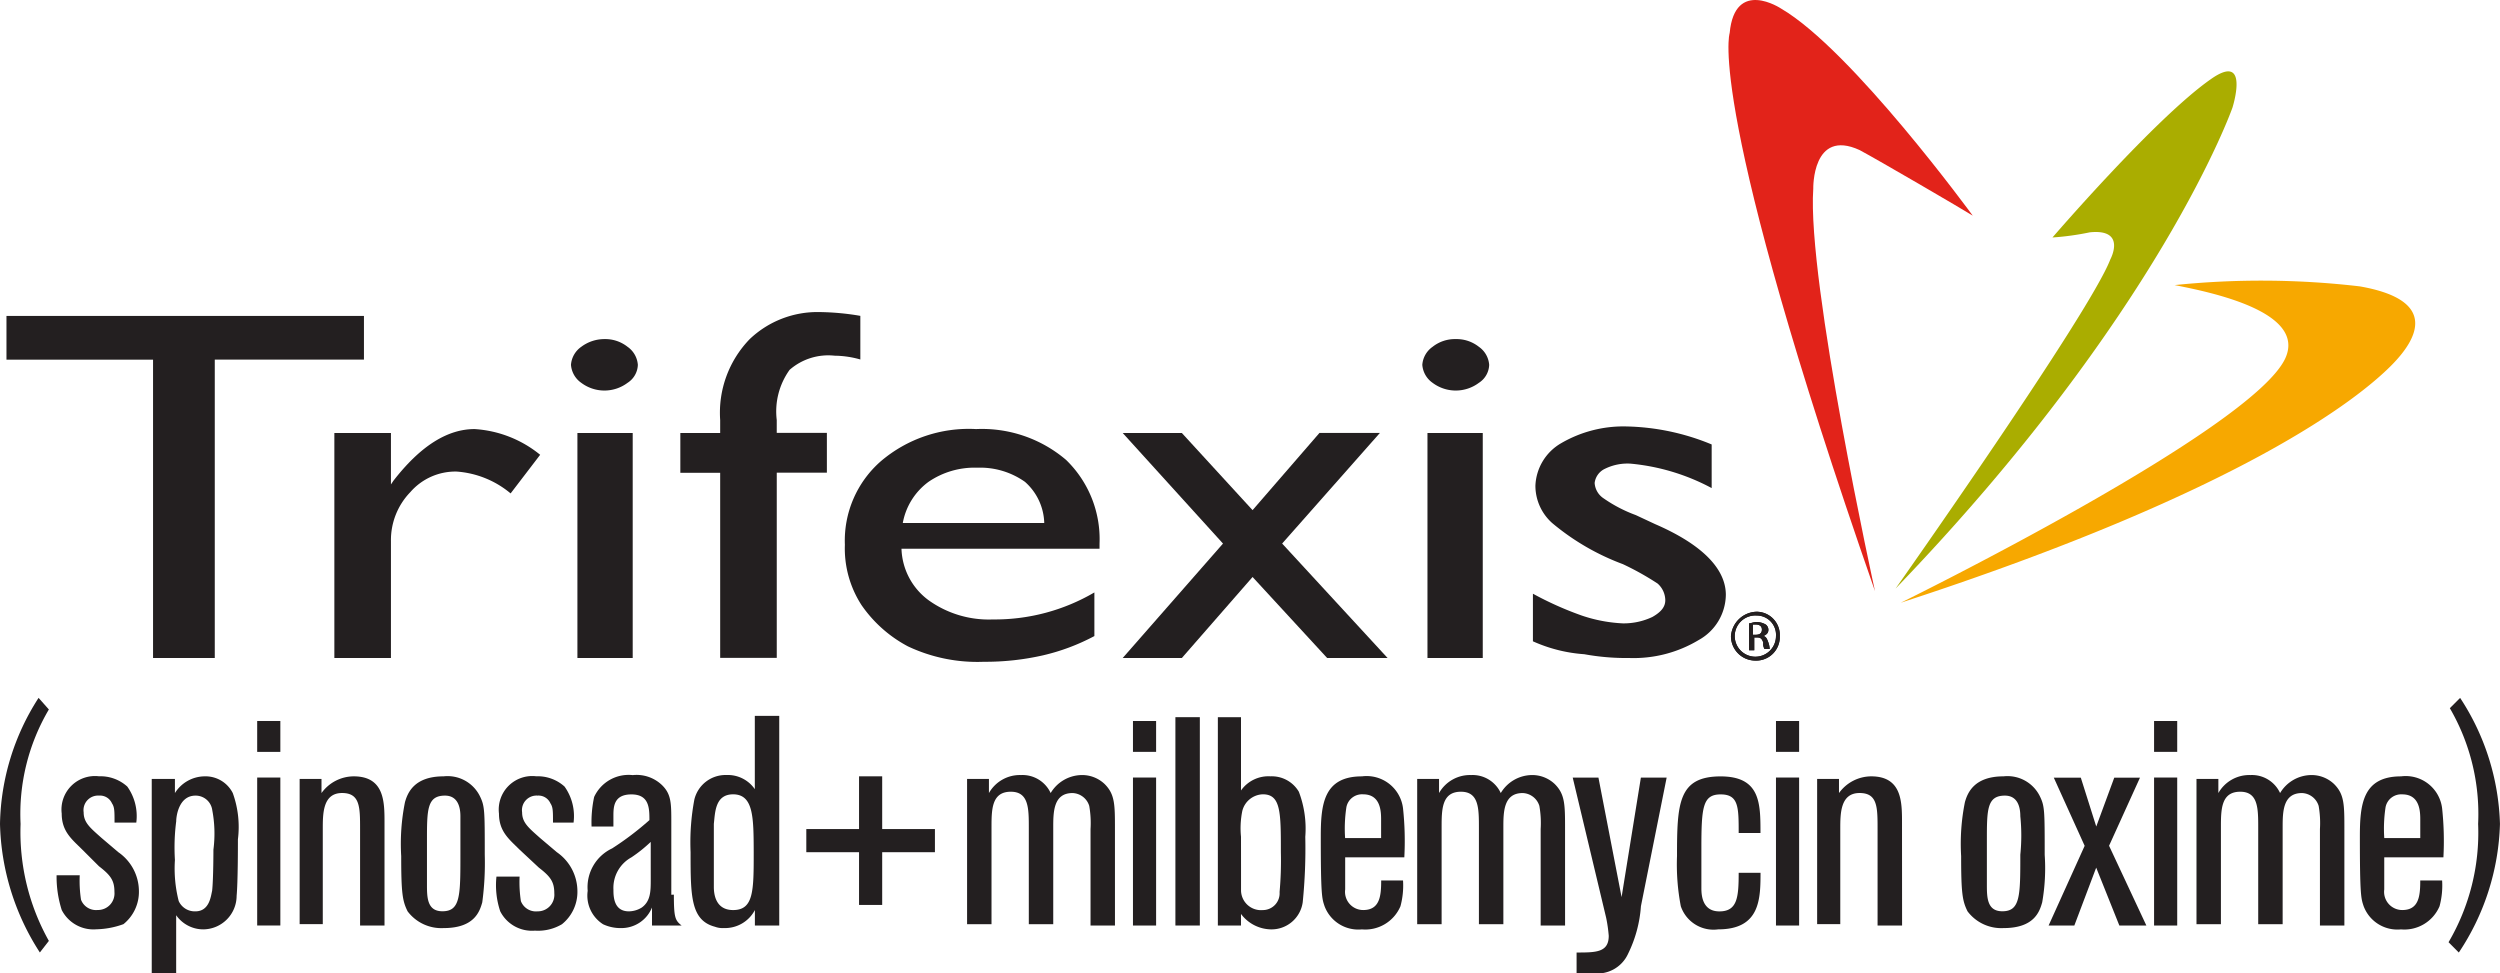 <svg id="TFX-logo-tag" xmlns="http://www.w3.org/2000/svg" width="131.791" height="51.298" viewBox="0 0 131.791 51.298">
  <g id="Group_15111" data-name="Group 15111" transform="translate(91.25 32.248)">
    <path id="Path_11308" data-name="Path 11308" d="M54.721,18.832a1.232,1.232,0,0,1,1.22,1.288,1.247,1.247,0,0,1-1.288,1.288,1.287,1.287,0,0,1-1.288-1.288,1.393,1.393,0,0,1,1.356-1.288Zm0,.2a1.087,1.087,0,1,0,1.017,1.085,1.016,1.016,0,0,0-1.017-1.085Zm-.2,1.83h-.2V19.442c.136,0,.2-.068.407-.068a.98.98,0,0,1,.475.136.352.352,0,0,1,.136.271c0,.2-.136.271-.271.339h0c.136,0,.2.136.271.339a1.187,1.187,0,0,1,.068.339h-.271a.508.508,0,0,1-.068-.339c-.068-.2-.136-.271-.339-.271h-.136v.678Zm0-.814h.136c.2,0,.339-.068.339-.271,0-.136-.068-.271-.339-.271h-.136Z" transform="translate(-53.365 -18.832)" fill="#231f20"/>
  </g>
  <g id="Group_15112" data-name="Group 15112" transform="translate(0 36.79)">
    <path id="Path_11309" data-name="Path 11309" d="M2.576,22.1a10.84,10.84,0,0,0-1.491,6.034A11.73,11.73,0,0,0,2.576,34.3l-.475.61A13.006,13.006,0,0,1,0,28.132a12.633,12.633,0,0,1,2.034-6.644Z" transform="translate(0 -21.489)" fill="#231f20"/>
    <path id="Path_11310" data-name="Path 11310" d="M3.1,27.771c-.542-.542-1.085-.949-1.085-1.9a1.767,1.767,0,0,1,1.966-1.966,2.11,2.11,0,0,1,1.491.542,2.68,2.68,0,0,1,.475,1.9H4.8c0-.61,0-.814-.136-1.017a.687.687,0,0,0-.678-.407.769.769,0,0,0-.814.881c0,.542.339.814.949,1.356L5,27.907a2.507,2.507,0,0,1,1.085,2.034A2.186,2.186,0,0,1,5.27,31.7a4.432,4.432,0,0,1-1.424.271,1.877,1.877,0,0,1-1.83-1.017,5.788,5.788,0,0,1-.271-1.83h1.22a6.62,6.62,0,0,0,.068,1.288.849.849,0,0,0,.881.542.873.873,0,0,0,.881-.949c0-.61-.2-.881-.814-1.356Z" transform="translate(1.238 -19.772)" fill="#231f20"/>
    <path id="Path_11311" data-name="Path 11311" d="M5.966,34.28H4.678V24.043H5.9v.746a1.871,1.871,0,0,1,1.559-.881,1.61,1.61,0,0,1,1.491.881,5.26,5.26,0,0,1,.271,2.441c0,.407,0,2.237-.068,2.983A1.773,1.773,0,0,1,7.39,31.975a1.746,1.746,0,0,1-1.424-.746Zm1.9-8.61a.882.882,0,0,0-.881-.746c-.881,0-1.017,1.085-1.017,1.356A10.7,10.7,0,0,0,5.9,28.314a6.938,6.938,0,0,0,.2,2.169.93.93,0,0,0,.881.542c.746,0,.814-.814.881-1.085.068-.61.068-2.169.068-2.169A6.6,6.6,0,0,0,7.865,25.67Z" transform="translate(3.321 -19.772)" fill="#231f20"/>
    <path id="Path_11312" data-name="Path 11312" d="M9.15,23.829H7.929V22.2H9.15Zm0,9.152H7.929v-7.8H9.15Z" transform="translate(5.629 -20.982)" fill="#231f20"/>
    <path id="Path_11313" data-name="Path 11313" d="M13.712,31.771H12.424V26.687c0-1.152,0-1.9-.949-1.9-1.017,0-1.017,1.085-1.017,1.9V31.7H9.238V24.043H10.39v.746a2.108,2.108,0,0,1,1.695-.881c1.627,0,1.627,1.356,1.627,2.441v5.423Z" transform="translate(6.558 -19.772)" fill="#231f20"/>
    <path id="Path_11314" data-name="Path 11314" d="M16.641,30.551c-.136.475-.407,1.356-2.034,1.356a2.227,2.227,0,0,1-1.9-.881c-.271-.542-.339-.949-.339-2.915a11.079,11.079,0,0,1,.2-2.847c.136-.475.475-1.356,2.034-1.356a1.9,1.9,0,0,1,1.9,1.017c.271.542.271.746.271,3.119A15.561,15.561,0,0,1,16.641,30.551Zm-1.152-4.542c0-.475-.136-1.085-.814-1.085-.949,0-.949.746-.949,2.373v2.3c0,.678,0,1.424.814,1.424.949,0,.949-.814.949-2.983Z" transform="translate(8.782 -19.772)" fill="#231f20"/>
    <path id="Path_11315" data-name="Path 11315" d="M16.524,27.771c-.542-.542-1.085-.949-1.085-1.9a1.767,1.767,0,0,1,1.966-1.966,2.11,2.11,0,0,1,1.491.542,2.68,2.68,0,0,1,.475,1.9H18.287c0-.61,0-.814-.136-1.017a.687.687,0,0,0-.678-.407.769.769,0,0,0-.814.881c0,.542.339.814.949,1.356l.881.746a2.507,2.507,0,0,1,1.085,2.034,2.186,2.186,0,0,1-.814,1.763,2.471,2.471,0,0,1-1.424.339,1.877,1.877,0,0,1-1.83-1.017,4.344,4.344,0,0,1-.2-1.83h1.22a6.62,6.62,0,0,0,.068,1.288.849.849,0,0,0,.881.542.873.873,0,0,0,.881-.949c0-.61-.2-.881-.814-1.356Z" transform="translate(10.865 -19.772)" fill="#231f20"/>
    <path id="Path_11316" data-name="Path 11316" d="M22.661,30.172c0,1.22.068,1.356.407,1.627H21.508V30.85a1.738,1.738,0,0,1-1.627,1.085,2.165,2.165,0,0,1-.949-.2,1.787,1.787,0,0,1-.814-1.763,2.256,2.256,0,0,1,1.288-2.237,15.914,15.914,0,0,0,1.966-1.491c0-.61,0-1.356-.949-1.356s-.949.678-.949,1.152v.542H18.322a6.335,6.335,0,0,1,.136-1.559,2,2,0,0,1,2.034-1.152,1.936,1.936,0,0,1,1.559.542c.475.475.475.949.475,1.966v3.8Zm-1.22-2.78a7.539,7.539,0,0,1-1.017.814,1.833,1.833,0,0,0-.949,1.695c0,.339,0,1.152.814,1.152a1.308,1.308,0,0,0,.678-.2c.475-.339.475-.881.475-1.491Z" transform="translate(12.863 -19.8)" fill="#231f20"/>
    <path id="Path_11317" data-name="Path 11317" d="M25.833,33.094H24.68v-.814a1.778,1.778,0,0,1-1.627.949,1.154,1.154,0,0,1-.475-.068c-1.288-.339-1.288-1.627-1.288-3.932a12.2,12.2,0,0,1,.2-2.78,1.692,1.692,0,0,1,1.695-1.288,1.729,1.729,0,0,1,1.491.746V22.044h1.288v11.05Zm-2.3-6.915c-.949,0-.949.949-1.017,1.559V31.06c0,.339.068,1.22,1.017,1.22,1.085,0,1.085-1.017,1.085-3.051C24.612,27.4,24.612,26.179,23.528,26.179Z" transform="translate(15.115 -21.095)" fill="#231f20"/>
    <path id="Path_11318" data-name="Path 11318" d="M31.638,27.907h-2.78v2.78h-1.22v-2.78h-2.78v-1.22h2.78v-2.78h1.22v2.78h2.78Z" transform="translate(17.648 -19.772)" fill="#231f20"/>
    <path id="Path_11319" data-name="Path 11319" d="M37.611,31.8H36.323V26.715a5.2,5.2,0,0,0-.068-1.22.955.955,0,0,0-.881-.678c-1.017,0-1.017,1.017-1.017,1.83v5.085H33.069V26.647c0-1.017,0-1.9-.949-1.9-1.017,0-1.017.949-1.017,1.9v5.085H29.815V24.071h1.152v.746a1.875,1.875,0,0,1,1.695-.949,1.633,1.633,0,0,1,1.559.949,1.939,1.939,0,0,1,1.627-.949,1.719,1.719,0,0,1,1.22.475c.542.542.542,1.085.542,2.373Z" transform="translate(21.166 -19.8)" fill="#231f20"/>
    <path id="Path_11320" data-name="Path 11320" d="M36.149,23.829h-1.22V22.2h1.22Zm0,9.152h-1.22v-7.8h1.22Z" transform="translate(24.797 -20.982)" fill="#231f20"/>
    <path id="Path_11321" data-name="Path 11321" d="M37.525,33.066H36.237V22.083h1.288Z" transform="translate(25.726 -21.066)" fill="#231f20"/>
    <path id="Path_11322" data-name="Path 11322" d="M38.7,33.066H37.546V22.083h1.22v3.864a1.774,1.774,0,0,1,1.559-.746,1.653,1.653,0,0,1,1.491.814,5.461,5.461,0,0,1,.339,2.373,28.348,28.348,0,0,1-.136,3.457,1.661,1.661,0,0,1-1.695,1.424,2.015,2.015,0,0,1-1.559-.814v.61Zm.068-2.983v1.152a1.054,1.054,0,0,0,1.152,1.017A.885.885,0,0,0,40.8,31.3a18.475,18.475,0,0,0,.068-2.1c0-2.1,0-3.051-.949-3.051a1.154,1.154,0,0,0-1.085.881,4.568,4.568,0,0,0-.068,1.356Z" transform="translate(26.655 -21.066)" fill="#231f20"/>
    <path id="Path_11323" data-name="Path 11323" d="M45.056,29.4a4.18,4.18,0,0,1-.136,1.356,2.016,2.016,0,0,1-2.034,1.22,1.9,1.9,0,0,1-1.966-1.22c-.136-.407-.2-.542-.2-3.661,0-1.695.136-3.186,2.169-3.186A1.932,1.932,0,0,1,45.056,25.6a16.2,16.2,0,0,1,.068,2.576H42.006v1.695a.959.959,0,0,0,.949,1.085c.881,0,.949-.746.949-1.559h1.152ZM43.9,27.161v-.949c0-.407,0-1.356-.949-1.356a.839.839,0,0,0-.881.678,7.514,7.514,0,0,0-.068,1.627Z" transform="translate(28.907 -19.772)" fill="#231f20"/>
    <path id="Path_11324" data-name="Path 11324" d="M51.487,31.8H50.2V26.715a5.2,5.2,0,0,0-.068-1.22.955.955,0,0,0-.881-.678c-1.017,0-1.017,1.017-1.017,1.83v5.085H46.945V26.647c0-1.017,0-1.9-.949-1.9-1.017,0-1.017.949-1.017,1.9v5.085H43.691V24.071h1.152v.746a1.875,1.875,0,0,1,1.695-.949,1.633,1.633,0,0,1,1.559.949,1.939,1.939,0,0,1,1.627-.949,1.719,1.719,0,0,1,1.22.475c.542.542.542,1.085.542,2.373Z" transform="translate(31.018 -19.8)" fill="#231f20"/>
    <path id="Path_11325" data-name="Path 11325" d="M53.437,23.947l-1.356,6.779a6.734,6.734,0,0,1-.678,2.508,1.776,1.776,0,0,1-1.9,1.017h-.814V33.167c1.017,0,1.695,0,1.695-.881a7.645,7.645,0,0,0-.136-.949l-1.763-7.39h1.356l1.22,6.3,1.017-6.3h1.356Z" transform="translate(34.423 -19.744)" fill="#231f20"/>
    <path id="Path_11326" data-name="Path 11326" d="M56.106,28.924c0,1.424,0,3.051-2.237,3.051a1.819,1.819,0,0,1-1.966-1.22,11.7,11.7,0,0,1-.2-2.644c0-2.78.068-4.2,2.3-4.2,2.1,0,2.1,1.424,2.1,2.983H54.954c0-1.356,0-2.034-.949-2.034s-1.017.678-1.017,2.847v2.1c0,.407.068,1.22.949,1.22.949,0,1.017-.746,1.017-2.034h1.152Z" transform="translate(36.703 -19.772)" fill="#231f20"/>
    <path id="Path_11327" data-name="Path 11327" d="M55.973,23.829h-1.22V22.2h1.22Zm0,9.152h-1.22v-7.8h1.22Z" transform="translate(38.87 -20.982)" fill="#231f20"/>
    <path id="Path_11328" data-name="Path 11328" d="M60.5,31.771H59.208V26.687c0-1.152,0-1.9-.949-1.9-1.017,0-1.017,1.085-1.017,1.9V31.7h-1.22V24.043h1.152v.746a2.108,2.108,0,0,1,1.695-.881c1.627,0,1.627,1.356,1.627,2.441Z" transform="translate(39.771 -19.772)" fill="#231f20"/>
    <path id="Path_11329" data-name="Path 11329" d="M64.733,30.551c-.136.475-.407,1.356-2.034,1.356a2.227,2.227,0,0,1-1.9-.881c-.271-.542-.339-.949-.339-2.915a11.079,11.079,0,0,1,.2-2.847c.136-.475.475-1.356,2.034-1.356a1.9,1.9,0,0,1,1.9,1.017c.271.542.271.746.271,3.119A10.4,10.4,0,0,1,64.733,30.551ZM63.58,26.009c0-.475-.136-1.085-.814-1.085-.949,0-.949.746-.949,2.373v2.3c0,.678,0,1.424.814,1.424.949,0,.949-.814.949-2.983A10.094,10.094,0,0,0,63.58,26.009Z" transform="translate(42.924 -19.772)" fill="#231f20"/>
    <path id="Path_11330" data-name="Path 11330" d="M68.31,31.743H66.886l-1.22-3.051-1.152,3.051H63.158l1.9-4.2-1.627-3.593h1.424l.814,2.576.949-2.576h1.356L66.344,27.54Z" transform="translate(44.838 -19.744)" fill="#231f20"/>
    <path id="Path_11331" data-name="Path 11331" d="M67.629,23.829h-1.22V22.2h1.22Zm0,9.152h-1.22v-7.8h1.22Z" transform="translate(47.146 -20.982)" fill="#231f20"/>
    <path id="Path_11332" data-name="Path 11332" d="M75.513,31.8H74.225V26.715a5.2,5.2,0,0,0-.068-1.22.955.955,0,0,0-.881-.678c-1.017,0-1.017,1.017-1.017,1.83v5.085H70.971V26.647c0-1.017,0-1.9-.949-1.9-1.017,0-1.017.949-1.017,1.9v5.085H67.717V24.071H68.87v.746a1.875,1.875,0,0,1,1.695-.949,1.633,1.633,0,0,1,1.559.949,1.939,1.939,0,0,1,1.627-.949,1.719,1.719,0,0,1,1.22.475c.542.542.542,1.085.542,2.373V31.8Z" transform="translate(48.074 -19.8)" fill="#231f20"/>
    <path id="Path_11333" data-name="Path 11333" d="M77.091,29.4a4.18,4.18,0,0,1-.136,1.356,2.016,2.016,0,0,1-2.034,1.22,1.9,1.9,0,0,1-1.966-1.22c-.136-.407-.2-.542-.2-3.661,0-1.695.136-3.186,2.169-3.186A1.932,1.932,0,0,1,77.091,25.6a16.2,16.2,0,0,1,.068,2.576H74.04v1.695a.959.959,0,0,0,.949,1.085c.881,0,.949-.746.949-1.559h1.153Zm-1.152-2.237v-.949c0-.407,0-1.356-.949-1.356a.839.839,0,0,0-.881.678,7.514,7.514,0,0,0-.068,1.627Z" transform="translate(51.649 -19.772)" fill="#231f20"/>
    <path id="Path_11334" data-name="Path 11334" d="M75.488,34.369a11.4,11.4,0,0,0,1.559-6.237,11.1,11.1,0,0,0-1.491-6.1l.542-.542a12.739,12.739,0,0,1,2.1,6.644,12.84,12.84,0,0,1-2.169,6.779Z" transform="translate(53.591 -21.489)" fill="#231f20"/>
  </g>
  <path id="Path_11335" data-name="Path 11335" d="M66.165,11.341S59.792,2.6,56.064.426c0,0-2.441-1.627-2.712,1.288,0,0-1.288,3.729,7.661,29.422,0,0-3.593-16.338-3.254-21.219,0,0-.068-3.186,2.441-2.034C61.216,8.425,65.623,11,66.165,11.341Z" transform="translate(37.83 0.027)" fill="#e2231a"/>
  <path id="Path_11336" data-name="Path 11336" d="M66.711,10.93s5.423-6.3,8.339-8.339C77.151,1.1,76.2,4.083,76.2,4.083S72.405,14.93,58.44,29.438c0,0,10.237-14.508,11.322-17.355,0,0,.881-1.627-1.085-1.424A14.2,14.2,0,0,1,66.711,10.93Z" transform="translate(41.488 1.589)" fill="#aaad00"/>
  <path id="Path_11337" data-name="Path 11337" d="M58.6,25.612s18.508-9.084,20.27-12.881c1.153-2.508-4.135-3.525-5.83-3.864a44.629,44.629,0,0,1,9.762.068c3.864.678,3.322,2.508,1.627,4.2S76.7,19.714,58.6,25.612Z" transform="translate(41.601 6.162)" fill="#f7a800"/>
  <g id="Group_15113" data-name="Group 15113" transform="translate(0.339 16.452)">
    <path id="Path_11338" data-name="Path 11338" d="M.2,9.714H19.045v2.3H11.181V27.747H7.927V12.019H.2Z" transform="translate(-0.198 -9.51)" fill="#231f20"/>
    <path id="Path_11339" data-name="Path 11339" d="M13.291,13.406v2.712l.136-.2C14.85,14.084,16.274,13.2,17.7,13.2a6.061,6.061,0,0,1,3.457,1.356L19.6,16.592a4.986,4.986,0,0,0-2.847-1.152,3.151,3.151,0,0,0-2.441,1.085A3.639,3.639,0,0,0,13.291,19.1V25.27H10.308V13.406Z" transform="translate(6.979 -7.033)" fill="#231f20"/>
    <path id="Path_11340" data-name="Path 11340" d="M19.366,10.427a1.893,1.893,0,0,1,1.22.407,1.27,1.27,0,0,1,.542.949,1.168,1.168,0,0,1-.542.949,2.034,2.034,0,0,1-2.441,0,1.27,1.27,0,0,1-.542-.949,1.27,1.27,0,0,1,.542-.949A2.031,2.031,0,0,1,19.366,10.427Zm-1.424,4.949h2.915V27.24H17.942Z" transform="translate(12.158 -9.003)" fill="#231f20"/>
    <path id="Path_11341" data-name="Path 11341" d="M23.075,15.967v-.678a5.581,5.581,0,0,1,1.559-4.271,5.177,5.177,0,0,1,3.661-1.424,13.588,13.588,0,0,1,2.169.2v2.3a5.064,5.064,0,0,0-1.356-.2,3.093,3.093,0,0,0-2.373.746,3.758,3.758,0,0,0-.678,2.644v.678H28.7v2.1H26.058v9.762H23.075V18.069h-2.1v-2.1h2.1Z" transform="translate(14.551 -9.595)" fill="#231f20"/>
    <path id="Path_11342" data-name="Path 11342" d="M39.471,19.507H29.031a3.5,3.5,0,0,0,1.424,2.712,5.445,5.445,0,0,0,3.39,1.017A10.38,10.38,0,0,0,39.2,21.812v2.3a11.052,11.052,0,0,1-2.712,1.017,13.7,13.7,0,0,1-3.119.339,8.559,8.559,0,0,1-4-.814,6.884,6.884,0,0,1-2.441-2.169,5.49,5.49,0,0,1-.881-3.186,5.558,5.558,0,0,1,1.9-4.407A7.145,7.145,0,0,1,32.963,13.2a6.837,6.837,0,0,1,4.746,1.627,5.818,5.818,0,0,1,1.763,4.407ZM29.1,18.151h7.457a3,3,0,0,0-1.017-2.169,4.086,4.086,0,0,0-2.508-.746,4.3,4.3,0,0,0-2.576.746A3.453,3.453,0,0,0,29.1,18.151Z" transform="translate(18.153 -7.033)" fill="#231f20"/>
    <path id="Path_11343" data-name="Path 11343" d="M44.984,13.321h3.186l-5.152,5.83,5.559,6.034H45.391l-3.932-4.271L37.73,25.185H34.612L39.9,19.152l-5.288-5.83H37.73l3.729,4.068Z" transform="translate(24.233 -6.949)" fill="#231f20"/>
    <path id="Path_11344" data-name="Path 11344" d="M45.612,10.427a1.893,1.893,0,0,1,1.22.407,1.27,1.27,0,0,1,.542.949,1.168,1.168,0,0,1-.542.949,2.034,2.034,0,0,1-2.441,0,1.27,1.27,0,0,1-.542-.949,1.27,1.27,0,0,1,.542-.949A1.893,1.893,0,0,1,45.612,10.427Zm-1.491,4.949h2.915V27.24H44.121Z" transform="translate(30.791 -9.003)" fill="#231f20"/>
    <path id="Path_11345" data-name="Path 11345" d="M47.259,24.445V21.936a17.557,17.557,0,0,0,2.576,1.152A7.863,7.863,0,0,0,52,23.5a3.535,3.535,0,0,0,1.559-.339c.475-.271.678-.542.678-.881a1.193,1.193,0,0,0-.407-.881A14.807,14.807,0,0,0,52,20.377a12.652,12.652,0,0,1-3.729-2.169,2.638,2.638,0,0,1-.881-1.966A2.709,2.709,0,0,1,48.751,14a6.516,6.516,0,0,1,3.457-.881,12.347,12.347,0,0,1,4.474.949v2.3a11.239,11.239,0,0,0-4.271-1.288,2.689,2.689,0,0,0-1.356.271.951.951,0,0,0-.542.746,1.048,1.048,0,0,0,.475.814,7.45,7.45,0,0,0,1.695.881l1.017.475c2.508,1.085,3.729,2.373,3.729,3.729A2.761,2.761,0,0,1,56,24.377a6.662,6.662,0,0,1-3.661.949,12.384,12.384,0,0,1-2.373-.2A7.908,7.908,0,0,1,47.259,24.445Z" transform="translate(33.212 -7.09)" fill="#231f20"/>
  </g>
  <g id="Group_15114" data-name="Group 15114" transform="translate(91.25 32.248)">
    <path id="Path_11346" data-name="Path 11346" d="M54.721,18.832a1.232,1.232,0,0,1,1.22,1.288,1.247,1.247,0,0,1-1.288,1.288,1.287,1.287,0,0,1-1.288-1.288,1.393,1.393,0,0,1,1.356-1.288Zm0,.2a1.087,1.087,0,1,0,1.017,1.085,1.016,1.016,0,0,0-1.017-1.085Zm-.2,1.83h-.2V19.442c.136,0,.2-.068.407-.068a.98.98,0,0,1,.475.136.352.352,0,0,1,.136.271c0,.2-.136.271-.271.339h0c.136,0,.2.136.271.339a1.187,1.187,0,0,1,.068.339h-.271a.508.508,0,0,1-.068-.339c-.068-.2-.136-.271-.339-.271h-.136v.678Zm0-.814h.136c.2,0,.339-.068.339-.271,0-.136-.068-.271-.339-.271h-.136Z" transform="translate(-53.365 -18.832)" fill="#231f20"/>
  </g>
</svg>
